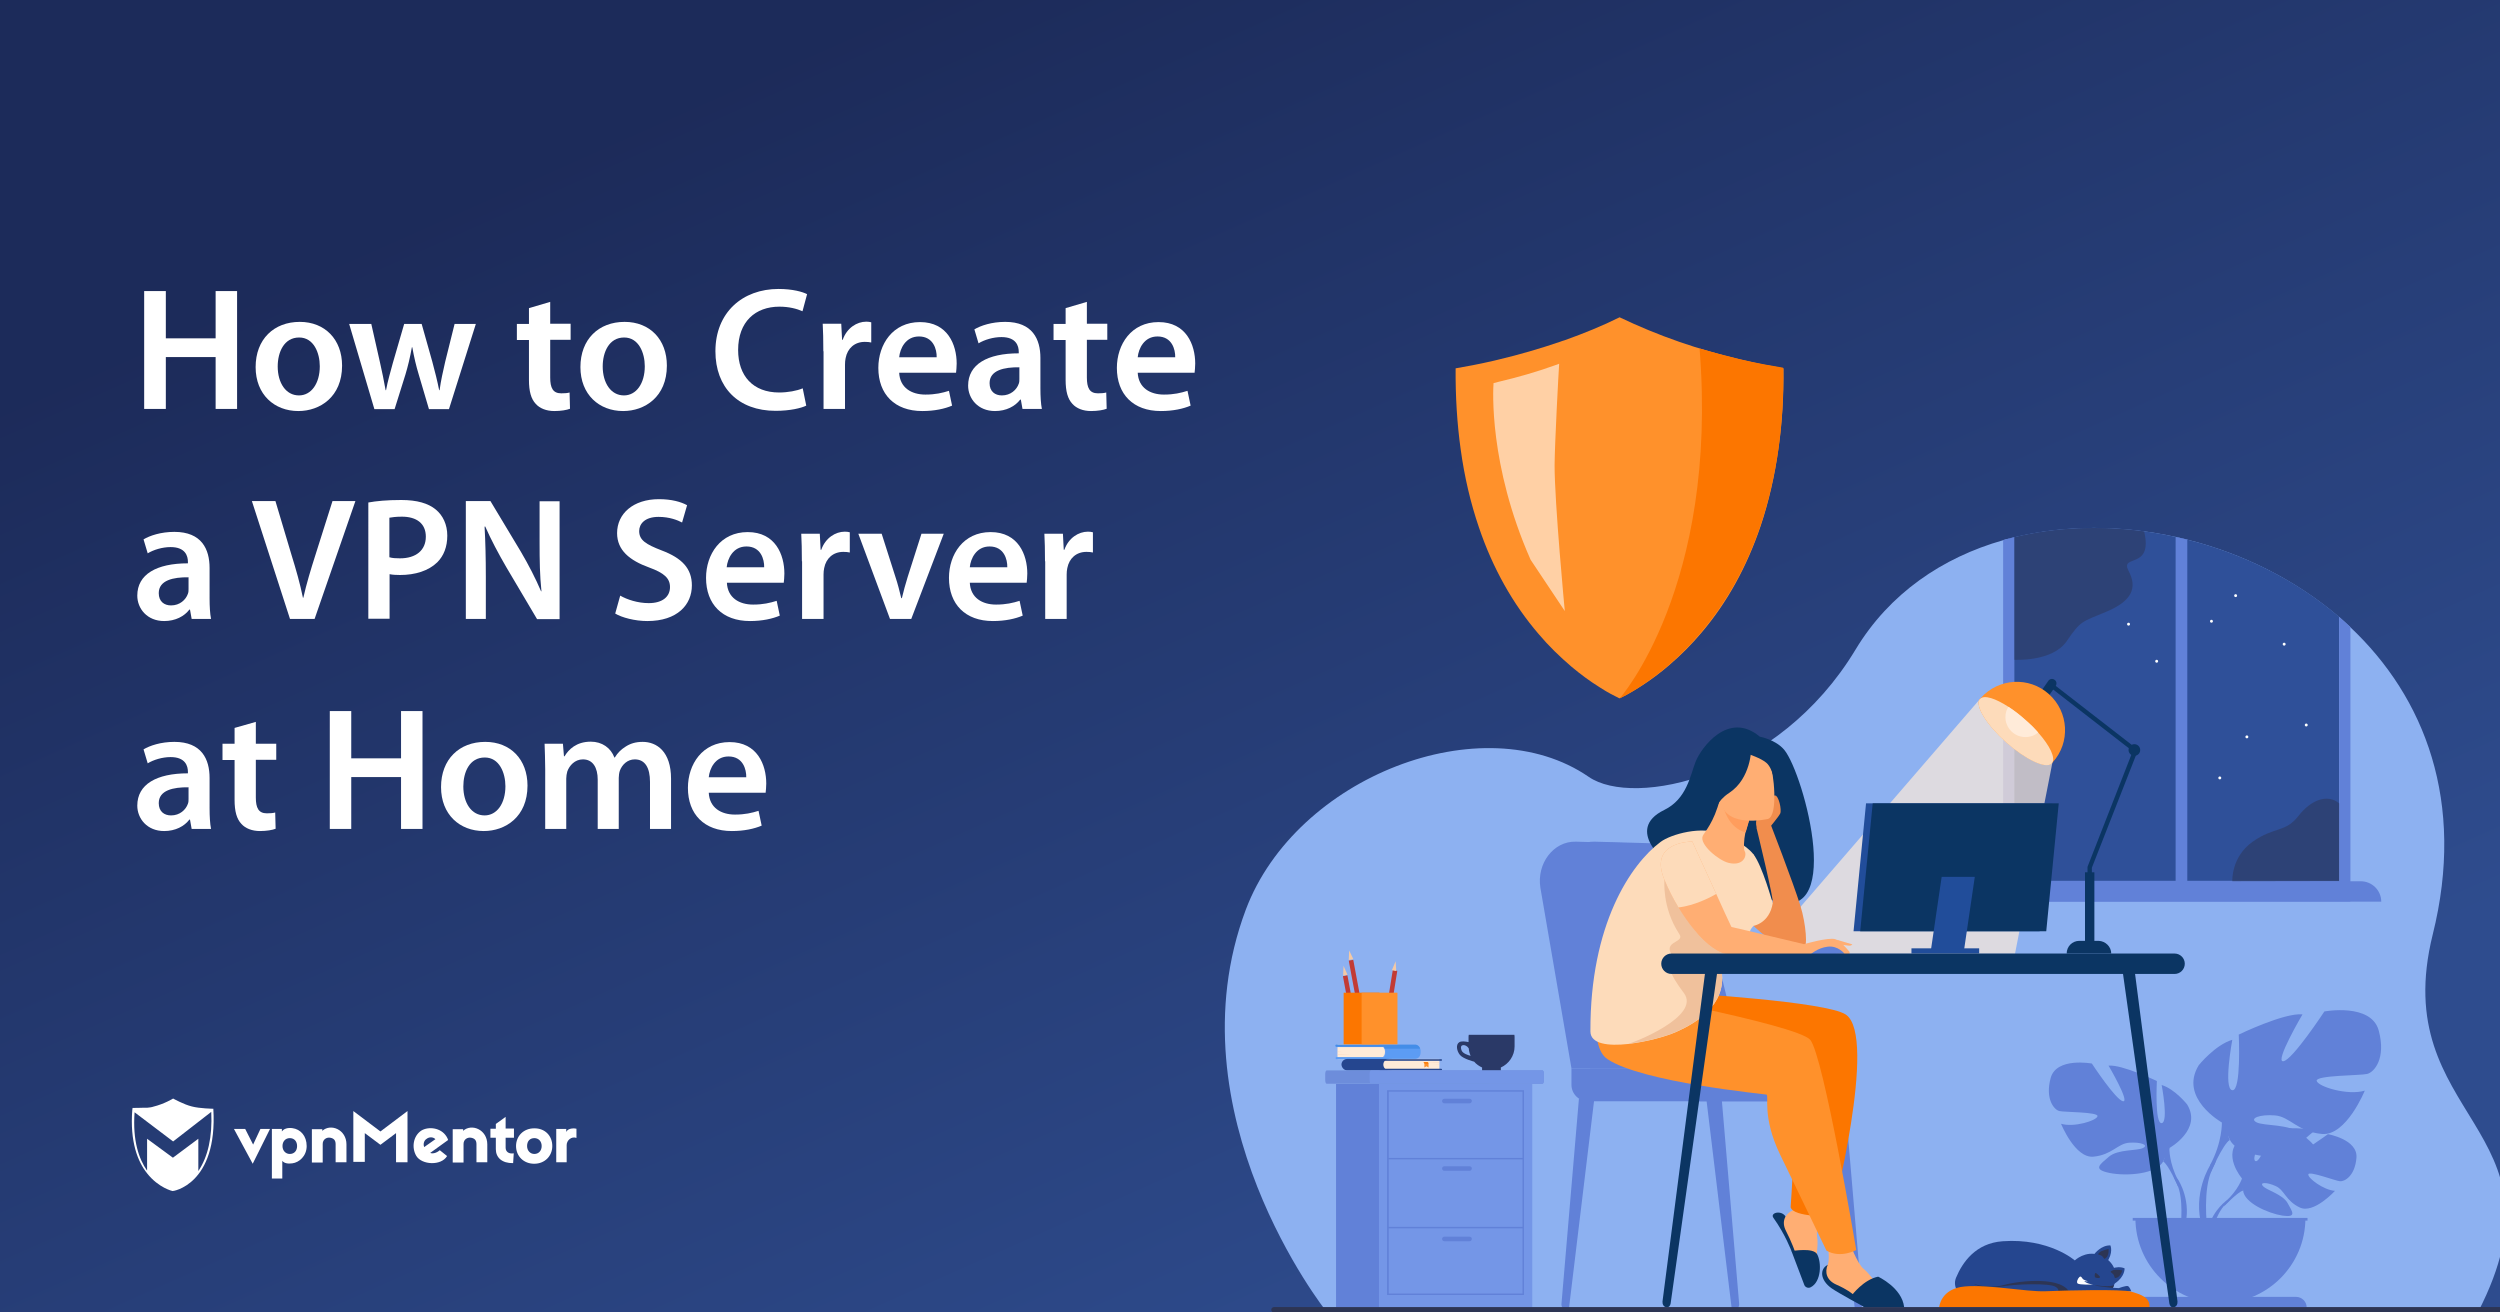 <?xml version="1.0" encoding="utf-8"?>
<!-- Generator: Adobe Illustrator 25.3.1, SVG Export Plug-In . SVG Version: 6.00 Build 0)  -->
<svg version="1.1" id="Layer_1" xmlns="http://www.w3.org/2000/svg" xmlns:xlink="http://www.w3.org/1999/xlink" x="0px" y="0px"
	 viewBox="0 0 1200 630" style="enable-background:new 0 0 1200 630;" xml:space="preserve">
<rect x="0" y="0" width="1200" height="630" fill="#808080" stroke="none"/>
<style type="text/css">
	.st0{fill:url(#SVGID_1_);}
	.st1{fill:#FFFFFF;}
	.st2{fill:#8DB1F1;}
	.st3{opacity:0.9;fill:#25468F;}
	.st4{fill:#FFEBD8;}
	.st5{fill:#5C9CF4;}
	.st6{fill:#448DE8;}
	.st7{fill:#F9D0B3;}
	.st8{fill:#25468F;}
	.st9{fill:#FF912B;}
	.st10{fill:#FC7600;}
	.st11{fill:#6181D8;}
	.st12{fill:#6D8DDB;}
	.st13{fill:#7496E7;}
	.st14{fill:#C23B35;}
	.st15{fill:#F4C9A5;}
	.st16{opacity:0.7;fill:#FFEBD9;}
	.st17{fill:#0B3563;}
	.st18{fill:#FDDBBA;}
	.st19{fill:#FFEBD9;}
	.st20{fill:#214D9A;}
	.st21{fill:#FFAE73;}
	.st22{fill:#F18D4D;}
	.st23{fill:#F0C19C;}
	.st24{fill:#FF9D5D;}
	.st25{fill:#2D3554;}
	.st26{opacity:0.5;fill:#2D3554;}
	.st27{fill:#2A3967;}
</style>
<linearGradient id="SVGID_1_" gradientUnits="userSpaceOnUse" x1="742.462" y1="-5.801" x2="454.991" y2="639.79" gradientTransform="matrix(1 0 0 -1 0 629.134)">
	<stop  offset="0" style="stop-color:#25468F;stop-opacity:0.9"/>
	<stop  offset="1" style="stop-color:#112155;stop-opacity:0.9"/>
</linearGradient>
<rect y="0" class="st0" width="1200" height="630"/>
<g>
	<g>
		<path class="st1" d="M121.3,558.6l-9-16.7h5.4l3.8,7.5l3.5-7.5h4.6L121.3,558.6z"/>
		<path class="st1" d="M147.2,550.1c0,4.8-3.6,7.9-6.9,8.3c-2,0.3-3.9,0-4.8-1.2v8.5h-5v-23.8h4.8v1.2c0.9-1.3,2.8-1.9,5-1.6
			C144.3,542,147.2,545.3,147.2,550.1z M135.6,550.1c0,2.2,1.5,3.8,3.5,3.8c2.2,0,3.5-1.6,3.5-3.8s-1.3-3.8-3.5-3.8
			C137,546.3,135.6,547.9,135.6,550.1z"/>
		<path class="st1" d="M166.3,549.3v8.6h-5.2v-8.7c0-1.9-0.9-2.8-2.6-3.1c-1.7-0.3-3.6,0.8-3.6,3v8.9h-5.2v-16h5v0.8
			C158.8,539.1,166.3,542.2,166.3,549.3z"/>
		<path class="st1" d="M195.6,557.9h-5.5v-14l-7.5,5.6l-7.5-5.6v13.8h-5.5v-24.4l13,9.8l13-9.8V557.9L195.6,557.9z"/>
		<path class="st1" d="M214.3,545.5c0.3,0.4,0.7,1.3,0.8,1.7l-8.6,6.2c1.1,0.5,3,0.1,4.6-1.3l3.5,2.8c-2.8,4.8-12.2,4.3-14.8-0.1
			c-2.3-3.9-1.5-9.5,2.4-12.1C205.6,540.6,211.6,541.2,214.3,545.5z M203.6,550.6l5.4-3.8c-1.2-1.2-3.1-1.1-4.3-0.1
			C203.6,547.4,203,549,203.6,550.6z"/>
		<path class="st1" d="M246.7,546.1h-4v4.8c0,1.9,1.5,3.1,3.9,2.7l-0.3,4.7c-5.4,0.1-8.3-2.7-8.3-6.7v-5.5h-2.6v-4.3h2.6v-2.3
			l4.7-3.4v5.6h4L246.7,546.1L246.7,546.1z"/>
		<path class="st1" d="M265.1,550.1c0,4.8-3.6,8.5-8.7,8.5c-5,0-8.7-3.6-8.7-8.5c0-4.8,3.6-8.5,8.7-8.5
			C261.5,541.5,265.1,545.1,265.1,550.1z M253,550.1c0,2.2,1.5,3.8,3.5,3.8s3.5-1.5,3.5-3.8s-1.5-3.8-3.5-3.8
			C254.3,546.3,253,547.8,253,550.1z"/>
		<path class="st1" d="M276.7,541.8v4.4c-2.4-0.9-4.7,1.2-4.7,3.4v8.3h-5v-16h4.8v1.5C272.6,541.2,276.3,541.6,276.7,541.8z"/>
		<path class="st1" d="M233.9,549.3v8.6h-5.2v-8.7c0-1.9-0.9-2.8-2.6-3.1s-3.6,0.8-3.6,3v8.9h-5.2v-16h5v0.8
			C226.4,539.1,233.9,542.2,233.9,549.3z"/>
		<path class="st1" d="M102.4,532.2c0,0-6.6-0.1-10.3-1.1c-3.8-0.9-9-3.8-9-3.8l0,0l0,0c0,0-4.2,2.6-9.5,3.9
			c-0.8,0.3-1.9,0.4-2.8,0.5c0,0,0,0-0.1,0c-0.3,0-0.4,0-0.7,0c-0.1,0-0.1,0-0.3,0c-0.1,0-0.3,0-0.4,0c-2.3,0.1-4.6,0.1-5.4,0.1
			c-0.1,0-0.3,0-0.3,0l0,0l0,0c0,0.3,0,0.7-0.1,0.9l0,0c-1.2,15.3,2.6,24.9,7.1,30.5l0,0c5.5,7,12.2,8.5,12.2,8.5l0,0l0,0
			C82.7,571.9,104.6,568.8,102.4,532.2z M95.2,562.1v-15.5L83,555.7l-12.4-9.1v15.3c-3.9-5.5-7-14.4-6-28l18.5,14l18.3-14.2
			C102,545.7,99.8,555.3,95.2,562.1z"/>
	</g>
</g>
<g>
	<path class="st2" d="M1189.6,629.5l-553.1-0.2c0,0-75.2-94.9-38.5-192.7c24-63.7,113.9-98.6,164.6-63.7c21.6,14.9,90.9,0.5,128-61
		c16.3-27.1,41.8-44.3,70.9-52.6c0.9-0.3,1.8-0.5,2.7-0.7c0.9-0.2,1.8-0.5,2.7-0.7c24.5-6,51.4-5.9,77.3-0.2
		c1.9,0.4,3.8,0.9,5.6,1.3c26.6,6.7,52.1,19.3,72.9,37.1c1.8,1.6,3.7,3.2,5.4,4.9c35.7,33.6,55.5,83.9,39.6,147.6
		C1145.7,537.4,1235.2,540.7,1189.6,629.5z"/>
	<path class="st3" d="M1122.8,296.1v131.2H964.2V258.5c0.9-0.2,1.8-0.5,2.7-0.7c0,0,0,0,0,0c19.8-4.8,41.1-5.7,62.3-2.8
		c5,0.7,10,1.6,15,2.7c1.9,0.4,3.8,0.9,5.6,1.3C1076.5,265.7,1102,278.3,1122.8,296.1z"/>
	<g>
		<g>
			<g>
				<path class="st4" d="M661.3,508.4H642v-7h19.3c1.9,0,3.5,1.6,3.5,3.5l0,0C664.8,506.8,663.2,508.4,661.3,508.4z"/>
				<path class="st5" d="M681.9,504.2v1.1c0,0.6-0.2,1.1-0.4,1.6c-0.5,0.9-1.5,1.5-2.7,1.5h-37.3c-0.2,0-0.4-0.2-0.4-0.4v-0.2
					c0-0.2,0.2-0.4,0.4-0.4h22.8c0.1-0.1,0.2-0.3,0.3-0.5c0.2-0.4,0.3-0.9,0.3-1.3v-1.3c0-0.2,0-0.5-0.1-0.7c-0.1-0.4-0.3-0.7-0.5-1
					h-22.8c-0.2,0-0.4-0.2-0.4-0.4v-0.2c0-0.2,0.2-0.4,0.4-0.4H679c1.3,0,2.4,0.9,2.8,2.1C681.8,503.7,681.9,503.9,681.9,504.2z"/>
				<path class="st6" d="M681.7,503.4h-17c-0.1-0.4-0.3-0.7-0.5-1h-22.8c-0.2,0-0.4-0.2-0.4-0.4v-0.2c0-0.2,0.2-0.4,0.4-0.4H679
					C680.3,501.3,681.4,502.2,681.7,503.4z"/>
			</g>
			<polygon class="st7" points="642,504.8 644.8,505 642,505 			"/>
			<polygon class="st7" points="642,505.9 648.6,506.1 642,506.1 			"/>
		</g>
		<g>
			<g>
				<g>
					<path class="st8" d="M646.8,513.8H668v-5.5h-21.4c-1.5,0-2.7,1.2-2.7,2.7l0,0C644,512.5,645.2,513.8,646.8,513.8z"/>
					<path class="st4" d="M666.8,513.8h24.1v-5.5h-24.2c-1.5,0-2.7,1.2-2.7,2.7l0,0C664,512.6,665.3,513.8,666.8,513.8z"/>
					<path class="st8" d="M662.4,513.8h29.4c0.2,0,0.4-0.2,0.4-0.4l0,0c0-0.2-0.2-0.4-0.4-0.4h-29.4c-0.2,0-0.4,0.2-0.4,0.4l0,0
						C662,513.6,662.2,513.8,662.4,513.8z"/>
					<path class="st8" d="M662.4,509.2h29.4c0.2,0,0.4-0.2,0.4-0.4l0,0c0-0.2-0.2-0.4-0.4-0.4h-29.4c-0.2,0-0.4,0.2-0.4,0.4l0,0
						C662,509,662.2,509.2,662.4,509.2z"/>
				</g>
				<polygon class="st7" points="690.9,511.1 687.7,511.2 690.9,511.2 				"/>
				<polygon class="st7" points="690.9,509.8 683.2,509.9 690.9,510 				"/>
			</g>
			<g>
				<path class="st9" d="M683.3,509.9c0,0,0.3,0.2,0.4,0.6c0,0.1,0,0.1,0,0.2c0,0.5,0,1.7,0,1.7l1-0.6l1,0.6v-1.6
					c0-0.3-0.1-0.6-0.2-0.8c-0.1-0.1-0.2-0.2-0.3-0.2H683.3z"/>
				<path class="st10" d="M683.3,509.9c0,0,0.3,0.2,0.4,0.6l2,0c0,0-0.1-0.6-0.5-0.6H683.3z"/>
			</g>
		</g>
	</g>
	<g>
		<g>
			<path class="st11" d="M832.5,628.5l0.2,0c1.3,0,2.2-1.2,2.1-2.6l-8.4-98.7l-7.3,0.8l12,99.2C831.2,628,831.8,628.5,832.5,628.5z"
				/>
		</g>
		<g>
			<path class="st11" d="M751.8,628.5l-0.2,0c-1.3,0-2.2-1.2-2.1-2.6l8.4-98.7l7.3,0.8l-12,99.2C753.1,628,752.5,628.5,751.8,628.5z
				"/>
		</g>
		<g>
			<path class="st11" d="M891.6,628.5l0.2,0c1.3,0,2.2-1.2,2.1-2.6l-8.4-98.7l-7.3,0.8l12,99.2C890.3,628,890.9,628.5,891.6,628.5z"
				/>
		</g>
		<path class="st11" d="M754.3,512.8l-14.9-86.6c-1.9-11.7,6.3-22.5,17-22.2l28.7,0.8c9.9,0.3,18.5,8.1,21.3,19.3l21.8,88.7H754.3z"
			/>
		<path class="st11" d="M763.3,512.8l-14.9-86.6c-1.9-11.7,6.3-22.5,17-22.2l28.7,0.8c9.9,0.3,18.5,8.1,21.3,19.3l21.8,88.7H763.3z"
			/>
		<path class="st11" d="M762.2,528.6h106c4.3,0,7.9-3.6,7.9-7.9l0,0c0-4.3-3.6-7.9-7.9-7.9H754.3v7.9
			C754.3,525.1,757.9,528.6,762.2,528.6z"/>
		<path class="st11" d="M816.3,528.6h63.2c4.3,0,7.9-3.6,7.9-7.9l0,0c0-4.3-3.6-7.9-7.9-7.9h-63.2c-4.3,0-7.9,3.6-7.9,7.9l0,0
			C808.4,525.1,811.9,528.6,816.3,528.6z"/>
	</g>
	<g>
		<g>
			<path class="st11" d="M1076.1,565.6c0,0-9.9-11.6-0.6-19c0,0,6.8-4.1,12.4-3.8c0,0-7.9,13.2-5.3,14.5c2.5,1.3,7.7-15.3,7.7-15.3
				s15.5-1.5,20.5,0.9c0,0-13.3,10.8-10.5,11.5c2.8,0.6,17.1-10,17.1-10s14.4,2.5,13.7,11.3s-5.7,11.5-7.9,11.3
				c-2.2-0.2-15-5.1-15.2-3.3c-0.3,1.8,7.4,7.6,12.8,7.9c0,0-10.2,11.2-16.9,8c-6.8-3.2-7.3-8.4-11.6-10.3c-4.2-1.9-7.8-1.9-6.1,0
				c1.7,2,9.4,3.9,11.8,8.1c2.4,4.3,4.6,7.1-2.4,6.1c-7-1.1-18.4-6.2-18.9-12C1076.1,565.6,1076.1,565.6,1076.1,565.6z"/>
			<g>
				<path class="st11" d="M1124,555.9c0,0-39.2-1.5-47.8,9.7c0,0-1.9,5.7-7.8,11l-0.9,2.5c0,0,6.8-7.2,9.2-7.6
					C1076.6,571.5,1072.8,557.6,1124,555.9z"/>
				<path class="st11" d="M1068.3,576.6c0,0-8.4,6.2-9,17.3l1.5,0.1c0,0,2.7-11.5,7.5-16S1068.3,576.6,1068.3,576.6z"/>
			</g>
		</g>
		<g>
			<path class="st11" d="M1041.4,551c0,0,15.8-8.9,8.4-20.9c0,0-5.9-7.4-12.2-9.3c0,0,3.4,17.9,0,18.3c-3.4,0.4-2.3-20.2-2.3-20.2
				s-16.7-8-23.2-7.4c0,0,10.3,17.5,7,17.1c-3.4-0.4-15-18.1-15-18.1s-17.1-3.2-19.8,7c-2.7,10.1,1.7,15.2,4.2,15.8
				c2.5,0.6,18.8,0.4,18.3,2.5c-0.4,2.1-11.4,5.5-17.5,3.6c0,0,6.7,16.7,15.6,15.8s11.6-6.3,17.1-6.7c5.5-0.4,9.5,1.1,6.7,2.5
				c-2.7,1.5-12,0.5-16.4,4.2c-4.4,3.8-8,6.1,0.2,7.8c8.2,1.7,23,0.6,25.9-5.7C1041.4,551,1041.4,551,1041.4,551z"/>
			<g>
				<path class="st11" d="M992,520.7c0,0,44.3,14.3,49.3,30.4c0,0-0.2,7.2,4.2,15.4v3.2c0,0-4.6-10.7-7.2-12.2
					C1038.4,557.3,1048.3,543.4,992,520.7z"/>
				<path class="st11" d="M1045.6,566.4c0,0,6.8,10.4,2.9,23l-1.8-0.5c0,0,1.7-13.9-1.9-20.9C1041.3,561,1045.6,566.4,1045.6,566.4z
					"/>
			</g>
		</g>
		<g>
			<path class="st11" d="M1066.5,538.8c0,0-20.8-11.7-11.1-27.5c0,0,7.8-9.7,16.1-12.2c0,0-4.4,23.6,0,24.2
				c4.4,0.6,3.1-26.7,3.1-26.7s21.9-10.6,30.6-9.7c0,0-13.6,23.1-9.2,22.5c4.4-0.6,19.7-23.9,19.7-23.9s22.5-4.2,26.1,9.2
				s-2.2,20-5.6,20.8c-3.3,0.8-24.7,0.6-24.2,3.3c0.6,2.8,15,7.2,23.1,4.7c0,0-8.9,21.9-20.6,20.8c-11.7-1.1-15.3-8.3-22.5-8.9
				c-7.2-0.6-12.5,1.4-8.9,3.3c3.6,1.9,15.8,0.6,21.7,5.6c5.8,5,10.6,8-0.3,10.2c-10.8,2.2-30.3,0.8-34.2-7.5
				C1066.5,538.8,1066.5,538.8,1066.5,538.8z"/>
			<g>
				<path class="st11" d="M1131.5,498.8c0,0-58.3,18.9-65,40c0,0,0.3,9.4-5.6,20.3v4.2c0,0,6.1-14.2,9.4-16.1
					C1070.4,547.2,1057.4,528.8,1131.5,498.8z"/>
				<path class="st11" d="M1061,559.1c0,0-9,13.7-3.9,30.3l2.3-0.6c0,0-2.2-18.3,2.5-27.5C1066.6,552,1061,559.1,1061,559.1z"/>
			</g>
		</g>
		<path class="st11" d="M1065.8,625.5c22.5,0,40.8-18.3,40.8-40.8H1025C1025,607.2,1043.3,625.5,1065.8,625.5z"/>
		<path class="st11" d="M1107.2,627.5h-82.8l0,0c0-2.8,2.3-5,5-5h72.7C1104.9,622.5,1107.2,624.8,1107.2,627.5L1107.2,627.5z"/>
		<rect x="1023.7" y="584.6" class="st11" width="83.9" height="1.3"/>
	</g>
	<g>
		<path class="st12" d="M741.1,515.6v2.8c0,1-0.3,1.8-0.7,1.8H636.8c-0.4,0-0.7-0.8-0.7-1.8v-2.8c0-1,0.3-1.8,0.7-1.8h103.6
			C740.8,513.8,741.1,514.6,741.1,515.6z"/>
		<path class="st13" d="M741.1,515.6v2.8c0,1-0.3,1.8-0.7,1.8h-82.3c-0.4,0-0.7-0.8-0.7-1.8v-2.8c0-1,0.3-1.8,0.7-1.8h82.3
			C740.8,513.8,741.1,514.6,741.1,515.6z"/>
		<rect x="641.3" y="520.3" class="st11" width="73.6" height="107.2"/>
		<rect x="661.9" y="520.3" class="st13" width="73.6" height="107.2"/>
		<g>
			<g>
				<path class="st11" d="M731.5,621.6h-65.7v-98.3h65.7V621.6z M666.6,620.9h64.2V524h-64.2V620.9z"/>
			</g>
			<g>
				<rect x="666.2" y="555.8" class="st11" width="65" height="0.7"/>
			</g>
			<g>
				<rect x="666.2" y="588.9" class="st11" width="65" height="0.7"/>
			</g>
			<path class="st11" d="M705.4,529.6h-12.1c-0.6,0-1.1-0.5-1.1-1.1l0,0c0-0.6,0.5-1.1,1.1-1.1h12.1c0.6,0,1.1,0.5,1.1,1.1l0,0
				C706.4,529.2,705.9,529.6,705.4,529.6z"/>
			<path class="st11" d="M705.4,562h-12.1c-0.6,0-1.1-0.5-1.1-1.1l0,0c0-0.6,0.5-1.1,1.1-1.1h12.1c0.6,0,1.1,0.5,1.1,1.1l0,0
				C706.4,561.6,705.9,562,705.4,562z"/>
			<path class="st11" d="M705.4,595.8h-12.1c-0.6,0-1.1-0.5-1.1-1.1l0,0c0-0.6,0.5-1.1,1.1-1.1h12.1c0.6,0,1.1,0.5,1.1,1.1l0,0
				C706.4,595.4,705.9,595.8,705.4,595.8z"/>
		</g>
	</g>
	<g>
		<g>
			
				<rect x="666" y="465.7" transform="matrix(-0.987 -0.159 0.159 -0.987 1249.897 1056.987)" class="st14" width="2.2" height="25.8"/>
			<polygon class="st15" points="669.9,461.4 670.2,466.1 668.1,465.7 			"/>
		</g>
		<g>
			
				<rect x="647" y="467.9" transform="matrix(-0.983 0.183 -0.183 -0.983 1373.111 835.063)" class="st14" width="2.2" height="25.8"/>
			<polygon class="st15" points="644.9,463.6 646.8,467.9 644.7,468.3 			"/>
		</g>
		<g>
			
				<rect x="649.7" y="460.4" transform="matrix(-0.983 0.183 -0.183 -0.983 1377.193 819.754)" class="st14" width="2.2" height="25.8"/>
			<polygon class="st15" points="647.6,456.2 649.6,460.4 647.4,460.8 			"/>
		</g>
		<g>
			
				<rect x="644.9" y="476.5" transform="matrix(-1 -1.224647e-16 1.224647e-16 -1 1307.047 977.791)" class="st10" width="17.2" height="24.8"/>
			
				<rect x="653.5" y="476.5" transform="matrix(-1 -1.224647e-16 1.224647e-16 -1 1324.279 977.791)" class="st9" width="17.2" height="24.8"/>
		</g>
	</g>
	<g>
		<g>
			<path class="st11" d="M1122.8,296.1v126.7H966.9v-165c-0.9,0.2-1.8,0.5-2.7,0.7c-0.9,0.2-1.8,0.5-2.7,0.7v173.5h166.7V301
				C1126.4,299.3,1124.6,297.7,1122.8,296.1z"/>
		</g>
		<path class="st11" d="M1143,432.8H945.5l0,0c0-5.4,4.4-9.8,9.8-9.8h177.8C1138.6,423,1143,427.4,1143,432.8L1143,432.8z"/>
		<path class="st11" d="M1049.9,259v168.4h-5.6V257.7C1046.1,258.1,1048,258.5,1049.9,259z"/>
	</g>
	<path class="st16" d="M950.5,335.4c-0.1,0.1-105.7,122.4-105.7,122.4h122.4l17.9-91.5L950.5,335.4z"/>
	<g>
		<g>
			<g>
				<g>
					<polygon class="st17" points="1004.1,452.7 1002,452.7 1002,416.1 1023.7,360.6 984.9,330.5 986.2,328.8 1026.3,359.9 
						1004.1,416.5 					"/>
				</g>
				<path class="st17" d="M980.5,334.4L980.5,334.4c-1-0.7-1.2-2-0.5-3l3.2-4.6c0.7-1,2-1.2,3-0.5l0,0c1,0.7,1.2,2,0.5,3l-3.2,4.6
					C982.8,334.8,981.5,335,980.5,334.4z"/>
				<path class="st17" d="M1021.7,360c0-1.6,1.3-2.8,2.8-2.8c1.6,0,2.8,1.3,2.8,2.8c0,1.6-1.3,2.8-2.8,2.8
					C1023,362.8,1021.7,361.5,1021.7,360z"/>
			</g>
			<g>
				<path class="st17" d="M1013.4,457.7H992l0,0c0-3.4,2.7-6.1,6.1-6.1h9.2C1010.6,451.7,1013.4,454.4,1013.4,457.7L1013.4,457.7z"
					/>
				<rect x="1000.8" y="418.7" class="st17" width="4.5" height="34"/>
			</g>
		</g>
		<g>
			<path class="st9" d="M985.3,365.9c-0.1,0.1-0.2,0.2-0.3,0.3l0,0c-0.1,0.1-0.2,0.2-0.3,0.3c-2.9,2.5-12.5-2-21.8-10.3
				c-9.3-8.3-14.9-17.4-12.7-20.6c0.1-0.1,0.2-0.2,0.3-0.3l0,0c0.1-0.1,0.2-0.2,0.3-0.3c8.5-9.5,23.2-10.4,32.7-1.8
				C993,341.7,993.9,356.4,985.3,365.9z"/>
			<path class="st18" d="M985,366.3L985,366.3c-0.1,0.1-0.1,0.1-0.1,0.1c-0.1,0.1-0.1,0.1-0.2,0.2c-2.9,2.5-12.5-2-21.8-10.3
				c-9.3-8.3-14.9-17.4-12.7-20.6c0.1-0.1,0.1-0.2,0.2-0.2c0,0,0.1-0.1,0.1-0.1l0,0c2-1.9,7.3-0.2,13.6,3.9c2.7,1.7,5.5,3.9,8.3,6.4
				c2.2,2,4.2,4,5.9,5.9C984,358,986.8,363.9,985,366.3z"/>
			<path class="st19" d="M978.3,351.6c-1.6,1.4-3.8,2.2-6.1,2.2c-5.3,0-9.6-4.3-9.6-9.6c0-1.8,0.5-3.5,1.4-4.9
				c2.7,1.7,5.5,3.9,8.3,6.4C974.6,347.6,976.6,349.6,978.3,351.6z"/>
		</g>
	</g>
	<g>
		<polygon class="st20" points="979,447 889.7,447 895.7,385.6 985,385.6 		"/>
		<polygon class="st17" points="982.2,447 892.9,447 898.9,385.6 988.2,385.6 		"/>
		<polygon class="st20" points="942.7,456.3 926.8,456.3 932,420.9 947.9,420.9 		"/>
		<rect x="917.5" y="455.2" class="st20" width="32.5" height="2.5"/>
	</g>
	<path class="st1" d="M1060.8,298.2c0-0.4,0.3-0.7,0.7-0.7c0.4,0,0.7,0.3,0.7,0.7c0,0.4-0.3,0.7-0.7,0.7
		C1061.1,298.9,1060.8,298.6,1060.8,298.2z"/>
	<path class="st1" d="M1021,299.6c0-0.4,0.3-0.7,0.7-0.7c0.4,0,0.7,0.3,0.7,0.7c0,0.4-0.3,0.7-0.7,0.7
		C1021.3,300.3,1021,300,1021,299.6z"/>
	<path class="st1" d="M1034.5,317.4c0-0.4,0.3-0.7,0.7-0.7c0.4,0,0.7,0.3,0.7,0.7s-0.3,0.7-0.7,0.7
		C1034.8,318.1,1034.5,317.8,1034.5,317.4z"/>
	<path class="st1" d="M1072.4,285.9c0-0.4,0.3-0.7,0.7-0.7c0.4,0,0.7,0.3,0.7,0.7c0,0.4-0.3,0.7-0.7,0.7
		C1072.7,286.6,1072.4,286.3,1072.4,285.9z"/>
	<path class="st1" d="M1095.7,309.2c0-0.4,0.3-0.7,0.7-0.7s0.7,0.3,0.7,0.7c0,0.4-0.3,0.7-0.7,0.7S1095.7,309.6,1095.7,309.2z"/>
	<path class="st1" d="M1077.8,353.7c0-0.4,0.3-0.7,0.7-0.7s0.7,0.3,0.7,0.7c0,0.4-0.3,0.7-0.7,0.7S1077.8,354.1,1077.8,353.7z"/>
	<path class="st1" d="M1064.8,373.4c0-0.4,0.3-0.7,0.7-0.7c0.4,0,0.7,0.3,0.7,0.7s-0.3,0.7-0.7,0.7
		C1065.1,374.1,1064.8,373.8,1064.8,373.4z"/>
	<path class="st1" d="M1106.3,348c0-0.4,0.3-0.7,0.7-0.7s0.7,0.3,0.7,0.7c0,0.4-0.3,0.7-0.7,0.7S1106.3,348.4,1106.3,348z"/>
	<g>
		<path class="st17" d="M859.9,600.5c0,0-2.9-7.9-8.7-16c-1.8-2.6,4.9-4.1,6.4,0.5c1.5,4.6,5.4,17.5,5.4,17.5L859.9,600.5z"/>
		<path class="st17" d="M895.3,618.1c0,0-8.9-15.2-17.9-11c-4,1.9-3.9,7.3,1.8,11.3c3.1,2.2,15.7,9,15.7,9L895.3,618.1z"/>
		<path class="st21" d="M875.4,578.9c0,0-4,10.8-3.2,14.8c0.9,4-1.2,11.1,0.5,14.5c1.6,3.5-1.7,6.5-4.5,7.7
			c-1.1,0.5-4.8-8.9-5.5-11.7c-0.7-2.8-3-8.7-5.4-13.3c-2.4-4.6-0.4-8.2,3.1-9.9s8.2-10.9,8.2-10.9L875.4,578.9z"/>
		<path class="st17" d="M856.5,360c-4.1-5-11.8-6.4-11.8-6.4c-15.1-12.7-28.2,5.4-30.8,12c-2.6,6.6-4.2,17.9-15.1,23.2
			c-19.4,9.5,1.7,25.7,1.7,25.7c8.8-19.4,49.8,15.2,47.9,16.7C886.8,448.2,865.9,371.5,856.5,360z"/>
		<path class="st22" d="M821.9,418.2c0,0,7.1,12.8,17.1,23.5c5.3,5.6,11.4,10.6,17.6,12.8c3.1,1.1,6.1,1.5,9.2,0.9
			c2-0.3,1.1-11.9-1.6-20.6c-3.6-11.5-14.7-40.2-14.7-40.2l-6.4,2.7c0,0,8.8,36.1,7.8,36.2l-9.3-23.6L821.9,418.2z"/>
		<path class="st10" d="M808.3,476.7c0,0,68.4,4,77.7,10.3c15.5,10.5-6.7,96.8-6.7,96.8s-18.4,0.6-19.8-4.3c0,0,3.3-45.1,0.4-52.9
			s-1.1-18.6-1.1-18.6s-35.9,5.5-47.3,2.8C800.1,508.2,808.3,476.7,808.3,476.7z"/>
		<path class="st21" d="M887.5,595.7c0,0,3.9,10.9,7.1,13.4c3.2,2.5,7.2,9.4,10.7,10.9s4,2.4,2.7,5.2c-0.5,1.1-11.2,2.8-13.6,1.1
			c-2.4-1.7-2.6-5.1-13-9.7c-4.7-2.1-5.6-6-4.1-9.5c1.5-3.5-0.7-13.6-0.7-13.6L887.5,595.7z"/>
		<path class="st9" d="M768.1,474.2c0,0,94.3,17.4,100.8,24.9C875.3,506.6,891,600,891,600s-7.5,4.2-14.3,0.3c0,0-16.3-33.9-22.2-46
			c-8.9-18.4-5.2-28.6-6.6-28.9c-1.4-0.3-59.6-5.9-76.3-17C761.8,501.9,768.1,474.2,768.1,474.2z"/>
		<path class="st18" d="M841.7,444.4c-2.9,3-1.5,4.3-1.5,5.6c0,4.8-0.7,6-4,7.7c-4,2.1-8.6,3.2-9.6,6.3c0,0,0,0,0,0
			c-0.2,0.7-0.3,1.4-0.2,2.3c2.4,16.4-12.9,25-21.3,28.8c-5.2,2.4-14.8,5-23.5,6c-9.7,1.1-18.2,0-18.2-6
			c-0.2-51.4,19.4-80.3,33.7-91c5-3.7,19.9-7.9,29.3-3.7c4.4,2,11.2,4.6,15.2,9.6c4.3,5.4,9.3,23.6,9.3,23.6
			C849.3,443.2,841.7,444.4,841.7,444.4z"/>
		<path class="st23" d="M798.9,422.2c0.1,0.4-1.3,13.3,7.2,26.2c3.1,4.7-10.7,2.8-1.4,12.8c1.1-3.2,27.6-1.5,31.5-3.6l-17.6-15.4
			L798.9,422.2z"/>
		<g>
			<path class="st22" d="M849.1,397.6c0,0,4.6-5.5,5.4-7.1c0.8-1.7-0.7-8.8-2.6-8.7c-1.2,0-2.6,4.3-3.9,5.9
				c-1.3,1.6-6.9,3.8-4.5,10.4C843.7,398.8,849.1,397.6,849.1,397.6z"/>
		</g>
		<g>
			<path class="st21" d="M837.4,408.5c1.3,1.9-0.3,7.4-7.6,5.7c-4.8-1.1-14.2-8.9-12.5-12.9c0.8-1.9,5.4-6.3,8.3-17.9l0.8,0.4
				l14.1,6.7c0,0-1.5,4.6-2.7,9C837,403.3,836.9,407.7,837.4,408.5z"/>
			<path class="st24" d="M840.6,390.6c0,0-1.5,4.6-2.7,9c-8.3-2.4-10.7-11.1-11.4-15.7L840.6,390.6z"/>
			<path class="st21" d="M848.6,393.1c0,0-19.8,4.6-22.5-7.8c-2.7-12.4-7-20.1,5.5-23.6c12.5-3.5,16,0.7,17.9,4.6
				C851.4,370.3,853.7,391.6,848.6,393.1z"/>
			<path class="st17" d="M840.6,359.5c0,0-0.1,14.2-10.6,21.1c-6.1,4-6.4,8.2-6.4,8.2s-3.6-12.2-4.2-21.3
				C819.4,367.5,835,353.5,840.6,359.5z"/>
			<path class="st17" d="M839.4,362c0,0,5.8,1.9,8.4,4.1c3.9,3.2,4.9,13.6,4.4,16.1c0,0,1-18-4.8-22.6
				C841.3,354.8,839.4,362,839.4,362z"/>
		</g>
		<path class="st21" d="M798.9,422.2c2,4.8,4.3,9.3,6.8,13.4c9.4,15.6,21,25,25.2,20.6c1.2-1.2,4.1-3,1-9.5
			c-2.4-5-5.3-11.4-8.1-17.6c-5.9-12.8-11.5-25.2-11.5-25.2C810.4,404,791.5,404.6,798.9,422.2z"/>
		<path class="st21" d="M818.6,442.3c0.6-0.4,36.2,8.3,47.3,10.9c2,0.5,3.2,0.8,3.2,0.8v4.2c0,0-36.8,1.7-42.6-0.9
			c-5.8-2.6-11.2-8.8-11.2-8.8L818.6,442.3z"/>
		<path class="st18" d="M798.9,422.2c2,4.8,4.3,9.3,6.8,13.4c7.7-1,14.8-4.6,18.1-6.5c-5.9-12.8-11.5-25.2-11.5-25.2
			C810.4,404,791.5,404.6,798.9,422.2z"/>
		<path class="st21" d="M865.9,453.2c0,0,11.7-3.4,15-2.4c2.3,0.7,5.2,4.1,6.8,6c0.4,0.6,0,1.4-0.7,1.4c-2,0-5.1-0.1-6.8-1
			c-1.6-0.8-3.9,1-6.5,1c-2,0-4.6,0-4.6,0L865.9,453.2z"/>
		<path class="st17" d="M888.9,621.7c0,0,5.6-7.5,12.6-8.9c0,0,11.5,5.3,12.5,14.7h-19.1L888.9,621.7z"/>
		<path class="st17" d="M859.9,600.5c0.6,0,10.4-1.8,12.3,1.5c2.2,3.9,2.1,13.3-3.1,15.9c-1.2,0.6-2.7,0-3.1-1.3L859.9,600.5z"/>
		<path class="st23" d="M805.2,495c-5.2,2.4-14.8,5-23.5,6c2.1-0.4,34.9-13.1,26.6-24.3c-6.9-9.2-9.6-14.6-1.1-16
			c3.1-0.5,15.7,2.6,19.4,3.3c-0.2,0.7-0.3,1.4-0.2,2.3C828.8,482.6,813.5,491.2,805.2,495z"/>
	</g>
	<path class="st11" d="M885.4,457.8c0,0-3.1-4-8.1-3.4c-5,0.6-8.3,3.8-8.3,3.8L885.4,457.8z"/>
	<g>
		<path class="st17" d="M1043.8,467.5H802.3c-2.7,0-4.9-2.2-4.9-4.9v0c0-2.7,2.2-4.9,4.9-4.9h241.5c2.7,0,4.9,2.2,4.9,4.9v0
			C1048.7,465.3,1046.5,467.5,1043.8,467.5z"/>
		<g>
			<path class="st17" d="M799.9,627.5L799.9,627.5c-1.4-0.2-2-1.5-1.9-2.8l21-162.1l5.8,0.3l-22.9,162.8
				C801.7,626.8,801,627.6,799.9,627.5z"/>
		</g>
		<g>
			<path class="st17" d="M1043.3,627.5L1043.3,627.5c1.4-0.2,2-1.5,1.9-2.8l-21-162.1l-5.8,0.3l22.9,162.8
				C1041.5,626.8,1042.2,627.6,1043.3,627.5z"/>
		</g>
	</g>
	<path class="st21" d="M881.7,451.1l7.4,2.2c0,0-0.4,0.8-1.8,0.6c-1.4-0.1-4.5-0.6-4.5-0.6L881.7,451.1z"/>
	<g>
		<g>
			<path class="st8" d="M945.6,622.8l67.5-2.5c0.4-0.7,0.8-1.4,1.1-2.1c0,0,0,0,0,0c0.2-0.5,0.4-1,0.6-1.5
				c2.5-7.1-1.6-12.4-7.2-14.3c-6.6-2.3-11.7,2.6-11.7,2.6s-12.3-10.8-34.6-9.2c-13,0.9-19.3,10.1-22.4,17.5
				C937,617.9,940.6,623,945.6,622.8z"/>
			<path class="st8" d="M1005.4,601.8c0,0,3.2-4.2,7.6-4c0,0,1.6,3.6-1.9,8.3C1007.6,610.9,1005.4,601.8,1005.4,601.8z"/>
			<path class="st8" d="M1011.3,610c0,0,4.5-2.9,8.5-1.2c0,0,0.3,3.9-4.6,7.2C1010.4,619.3,1011.3,610,1011.3,610z"/>
			<path class="st25" d="M947.6,616.3c0,0,6.6,2.6,14.2,0.5c8-2.2,28.6-4.3,31.8,4.1l-46.4,1.9L947.6,616.3z"/>
			<path class="st8" d="M1008.5,617.8l8.5,0.5c0,0,3.3-1.2,4.3-1c0.9,0.2,1.7,2.5,1.7,2.5l-13.3,0.5L1008.5,617.8z"/>
			<path class="st8" d="M945.5,615.1c0,0,5.8,4.5,13.9,2.7c8.1-1.7,24.9-1.9,27.3-0.1c0,0,2.3,1.2,0.8,2.9
				c-1.5,1.7-13.9,1.1-19.2,1.5c-3.8,0.2-23.2,1.9-26.1,0S945.5,615.1,945.5,615.1z"/>
			<path class="st25" d="M1007.9,612.7c0,0-1.9-2.1-2.2-1.6c-0.3,0.5-0.4,1.8,0.1,2.1C1006.3,613.5,1008.4,613.8,1007.9,612.7z"/>
			<path class="st25" d="M1005.6,617c0.3,0.3,8.6,1.2,8.6,1.2s0,0,0,0c0.2-0.5,0.4-1,0.6-1.5C1013.2,618.2,1005.3,616.7,1005.6,617z
				"/>
			<path class="st25" d="M1010.4,604.1c0,0,2-0.7,1.7-4.6c0,0-3.5,0.7-4.5,1.8c-1.1,1.2,0,0.8,1.1,1.4
				C1009.7,603.3,1010,604.8,1010.4,604.1z"/>
			<path class="st25" d="M1015.5,613.4c0,0,2.1,0.1,3.2-3.6c0,0-3.5-0.7-4.9,0.1c-1.4,0.7-0.3,0.8,0.5,1.7
				C1015.1,612.3,1014.8,613.8,1015.5,613.4z"/>
			<path class="st1" d="M1004.7,616.6c0,0-3.2-0.4-4.3-1.7c0,0,1.3,0.3,1.8,0.1c0,0-2.1-0.5-2.6-1.3c-0.5-0.7-0.8-1.3-1.5-0.7
				c-0.7,0.6-1.6,2.5-0.8,3.1C998.2,616.8,1004.7,616.6,1004.7,616.6z"/>
		</g>
		<path class="st10" d="M930.8,627.5c0,0,0.6-9,12.3-10c11.7-1,29.3,2.6,38.6,2.3c9.2-0.4,36.9-1.1,41.3,0.2
			c4.4,1.3,9.3,2.7,8.7,7.7L930.8,627.5z"/>
	</g>
	<path class="st25" d="M1215.4,630H611.5c-0.7,0-1.3-0.6-1.3-1.3v0c0-0.7,0.6-1.3,1.3-1.3h603.9c0.7,0,1.3,0.6,1.3,1.3l0,0
		C1216.7,629.4,1216.1,630,1215.4,630z"/>
	<path class="st26" d="M1071.5,423c0,0-0.6-11.7,9.8-19c10.4-7.3,15.7-4.3,21.9-12.3s14.2-10.7,19.6-6.1v37.3L1071.5,423z"/>
	<path class="st26" d="M1021.7,274c4.5,8.4,1.3,14.6-10.6,19.6c-11.9,5-12.3,4.2-19.1,14.2c-6.9,10-25.1,8.9-25.1,8.9v-58.8
		c0,0,0,0,0,0c19.8-4.8,41.1-5.7,62.3-2.8C1033.6,273.7,1017.4,265.8,1021.7,274z"/>
	<path class="st27" d="M726.9,496.7h-1.8c0,0,0,0,0,0h-3c0,0,0,0,0,0h-17.1c-0.1,0.5-0.1,0.9-0.1,1.4v2.1c-1.5-0.3-3.5-0.6-4.5,0.1
		c-1.7,1.1-1.2,4.2,0.4,6.1c1.6,1.9,6.8,3.2,6.8,3.2l0,0c1,1.2,2.3,2.1,3.8,2.8h0v1.3h9v-1.3h0c3.8-1.7,6.6-5.6,6.6-10.1v-4.3
		C727,497.7,727,497.2,726.9,496.7z M701.6,504.3c-0.7-1.8-0.2-2.5,0.6-2.6c0.9-0.2,2.1,0.4,2.8,1.5c0.1,1.3,0.4,2.5,0.9,3.6
		C704.7,506.5,702.2,505.7,701.6,504.3z"/>
</g>
<g>
	<g>
		<path class="st9" d="M853.7,215.1c-1.8,13.2-4.7,25.8-8.6,37.4c-6.6,19.5-16,36.6-28.3,51.1c-4.8,5.7-10,10.9-15.6,15.7
			c-4.4,3.8-9,7.2-13.7,10.2c-4.2,2.7-7.8,4.6-10.2,5.7c-2.2-1.1-5.5-2.7-9.3-5.2c-4.7-2.9-9.3-6.3-13.7-10
			c-5.5-4.7-10.9-9.9-15.7-15.6c-12.4-14.4-22.1-31.7-28.7-51.2c-4-11.7-7-24.4-8.8-37.7c-1.7-12.2-2.5-25.1-2.4-38.7
			c4.6-0.8,10.8-1.9,18.1-3.6c0.8-0.2,1.7-0.4,2.5-0.6c10.1-2.4,20-5.3,29.4-8.5c0.8-0.3,1.6-0.6,2.4-0.8c9.2-3.3,18.1-6.9,26.3-11
			c9,4.3,18.6,8.3,28.7,11.8c9.5,3.3,19.3,6.1,29.4,8.5c8.4,2,15.5,3.3,20.6,4.2C856.2,190.3,855.4,203.1,853.7,215.1z"/>
	</g>
	<path class="st16" d="M751.1,293.3l-16.4-24.6c-20.2-45.7-18-82.1-17.8-84.8c0.8-0.2,1.5-0.4,2.3-0.6c9.3-2.2,18.4-4.8,27-7.9
		c0.7-0.3,1.5-0.5,2.2-0.8c-0.3,4.1-2.1,37.7-2.2,48.7C746.2,241.6,751.1,293.3,751.1,293.3z"/>
	<path class="st10" d="M853.7,215.2c-1.9,13.3-4.9,26.1-8.9,37.8c-6.8,19.7-16.6,37-29.3,51.7c-4.9,5.7-10.4,11.1-16.1,15.9
		c-4.6,3.8-9.4,7.3-14.2,10.3c-3,1.9-5.6,3.3-7.8,4.4c0,0,47.5-53.5,38.4-168c6.2,1.8,12.5,3.5,18.8,5c8.7,2.1,16,3.3,21.3,4.2
		C856.2,190,855.4,203,853.7,215.2z"/>
</g>
<g>
	<path class="st1" d="M79.6,139.7v22.7h23.9v-22.7h10.3v56.6h-10.3v-24.9H79.6v24.9H69.2v-56.6H79.6z"/>
	<path class="st1" d="M164.2,175.5c0,15-10.6,21.8-21,21.8c-11.5,0-20.5-7.9-20.5-21.1c0-13.4,8.8-21.7,21.2-21.7
		C156,154.5,164.2,163,164.2,175.5z M133.3,175.9c0,7.9,3.9,13.9,10.2,13.9c5.9,0,10-5.7,10-14c0-6.4-2.9-13.8-9.9-13.8
		C136.3,162,133.3,169.1,133.3,175.9z"/>
	<path class="st1" d="M178.2,155.4l4.2,18.6c1,4.4,1.9,8.8,2.7,13.3h0.2c0.8-4.5,2.2-9,3.3-13.2l5.4-18.6h8.4l5.1,18.1
		c1.3,4.8,2.4,9.2,3.3,13.7h0.2c0.6-4.5,1.6-8.9,2.7-13.7l4.5-18.1h10.2l-12.9,40.9h-9.6l-4.9-16.6c-1.3-4.3-2.2-8.1-3.1-13.1h-0.2
		c-0.9,5-1.9,9.1-3.1,13.1l-5.2,16.6h-9.7l-12.1-40.9H178.2z"/>
	<path class="st1" d="M264.1,144.9v10.5h9.8v7.7h-9.8v18.1c0,5,1.3,7.6,5.3,7.6c1.8,0,2.9-0.1,4-0.4l0.2,7.8
		c-1.5,0.6-4.3,1.1-7.5,1.1c-3.9,0-7-1.3-8.9-3.4c-2.3-2.4-3.3-6.1-3.3-11.5v-19.2h-5.8v-7.7h5.8v-7.6L264.1,144.9z"/>
	<path class="st1" d="M320.1,175.5c0,15-10.6,21.8-21,21.8c-11.5,0-20.5-7.9-20.5-21.1c0-13.4,8.8-21.7,21.2-21.7
		C312,154.5,320.1,163,320.1,175.5z M289.3,175.9c0,7.9,3.9,13.9,10.2,13.9c5.9,0,10-5.7,10-14c0-6.4-2.9-13.8-9.9-13.8
		C292.3,162,289.3,169.1,289.3,175.9z"/>
	<path class="st1" d="M387,194.7c-2.4,1.2-7.8,2.5-14.7,2.5c-18,0-28.9-11.3-28.9-28.6c0-18.6,13-29.9,30.3-29.9
		c6.8,0,11.6,1.4,13.7,2.5l-2.2,8.2c-2.7-1.2-6.5-2.2-11.1-2.2c-11.5,0-19.8,7.2-19.8,20.8c0,12.5,7.2,20.4,19.7,20.4
		c4.1,0,8.5-0.8,11.3-2L387,194.7z"/>
	<path class="st1" d="M395.2,168.6c0-5.5-0.1-9.6-0.3-13.2h8.9l0.4,7.7h0.3c2-5.7,6.8-8.7,11.3-8.7c1,0,1.6,0.1,2.4,0.3v9.7
		c-0.9-0.2-1.8-0.3-3.1-0.3c-4.9,0-8.3,3.1-9.2,7.8c-0.2,0.9-0.3,2-0.3,3.1v21.3h-10.3V168.6z"/>
	<path class="st1" d="M431.6,178.8c0.3,7.4,6,10.6,12.6,10.6c4.8,0,8.1-0.8,11.3-1.8l1.5,7.1c-3.5,1.5-8.4,2.6-14.3,2.6
		c-13.3,0-21.1-8.1-21.1-20.7c0-11.3,6.9-22,20-22c13.3,0,17.6,10.9,17.6,19.9c0,1.9-0.2,3.4-0.3,4.4H431.6z M449.6,171.5
		c0.1-3.8-1.6-10-8.5-10c-6.4,0-9.1,5.8-9.5,10H449.6z"/>
	<path class="st1" d="M499.4,186.5c0,3.7,0.2,7.3,0.7,9.8h-9.3l-0.8-4.5h-0.3c-2.4,3.2-6.7,5.5-12.1,5.5c-8.2,0-12.9-6-12.9-12.2
		c0-10.2,9.2-15.5,24.3-15.5v-0.7c0-2.7-1.1-7.1-8.3-7.1c-4,0-8.2,1.3-11,3l-2-6.7c3-1.8,8.3-3.6,14.8-3.6
		c13.1,0,16.9,8.3,16.9,17.3V186.5z M489.3,176.3c-7.3-0.1-14.3,1.4-14.3,7.6c0,4,2.6,5.9,5.9,5.9c4.2,0,7.1-2.7,8.1-5.6
		c0.3-0.8,0.3-1.5,0.3-2.3V176.3z"/>
	<path class="st1" d="M521.7,144.9v10.5h9.8v7.7h-9.8v18.1c0,5,1.3,7.6,5.3,7.6c1.8,0,2.9-0.1,4-0.4l0.2,7.8
		c-1.5,0.6-4.3,1.1-7.5,1.1c-3.9,0-7-1.3-8.9-3.4c-2.3-2.4-3.3-6.1-3.3-11.5v-19.2h-5.8v-7.7h5.8v-7.6L521.7,144.9z"/>
	<path class="st1" d="M546.1,178.8c0.3,7.4,6,10.6,12.6,10.6c4.8,0,8.1-0.8,11.3-1.8l1.5,7.1c-3.5,1.5-8.4,2.6-14.3,2.6
		c-13.3,0-21.1-8.1-21.1-20.7c0-11.3,6.9-22,20-22c13.3,0,17.6,10.9,17.6,19.9c0,1.9-0.2,3.4-0.3,4.4H546.1z M564.1,171.5
		c0.1-3.8-1.6-10-8.5-10c-6.4,0-9.1,5.8-9.5,10H564.1z"/>
	<path class="st1" d="M100.6,287.3c0,3.7,0.2,7.3,0.7,9.8h-9.3l-0.8-4.5h-0.3c-2.4,3.2-6.7,5.5-12.1,5.5c-8.2,0-12.9-6-12.9-12.2
		c0-10.2,9.2-15.5,24.3-15.5v-0.7c0-2.7-1.1-7.1-8.3-7.1c-4,0-8.2,1.3-11,3l-2-6.7c3-1.8,8.3-3.6,14.8-3.6
		c13.1,0,16.9,8.3,16.9,17.3V287.3z M90.5,277.1c-7.3-0.1-14.3,1.4-14.3,7.6c0,4,2.6,5.9,5.9,5.9c4.2,0,7.1-2.7,8.1-5.6
		c0.3-0.8,0.3-1.5,0.3-2.3V277.1z"/>
	<path class="st1" d="M139.2,297.1l-18.3-56.6h11.3l7.7,25.8c2.2,7.1,4.1,13.7,5.5,20.6h0.2c1.5-6.7,3.6-13.6,5.8-20.5l8.2-25.9h11
		l-19.6,56.6H139.2z"/>
	<path class="st1" d="M176.8,241.2c3.8-0.7,8.9-1.2,15.8-1.2c7.6,0,13,1.6,16.6,4.6c3.4,2.8,5.5,7.2,5.5,12.5
		c0,5.4-1.7,9.7-4.8,12.8c-4.2,4.1-10.6,6.1-17.9,6.1c-1.9,0-3.6-0.1-5-0.4v21.4h-10.2V241.2z M187,267.5c1.3,0.4,2.9,0.5,5,0.5
		c7.7,0,12.4-3.9,12.4-10.4c0-6.3-4.4-9.6-11.5-9.6c-2.9,0-4.9,0.3-6,0.5V267.5z"/>
	<path class="st1" d="M223.6,297.1v-56.6h11.8l14.6,24.3c3.7,6.3,7.1,12.9,9.7,19h0.2c-0.8-7.6-0.9-14.9-0.9-23.5v-19.7h9.6v56.6
		h-10.8L243,272.2c-3.6-6.2-7.3-13.1-10.1-19.5l-0.3,0.1c0.4,7.3,0.6,14.8,0.6,24.1v20.2H223.6z"/>
	<path class="st1" d="M297.7,285.9c3.3,1.9,8.4,3.6,13.7,3.6c6.6,0,10.2-3.1,10.2-7.7c0-4.3-2.9-6.8-10-9.4
		c-9.4-3.4-15.4-8.3-15.4-16.5c0-9.3,7.7-16.3,20.1-16.3c6.1,0,10.6,1.3,13.5,2.9l-2.4,8.3c-2.1-1.1-6-2.7-11.3-2.7
		c-6.6,0-9.3,3.4-9.3,6.8c0,4.4,3.3,6.4,10.8,9.3c9.8,3.7,14.5,8.7,14.5,16.8c0,9.2-6.9,17.1-21.4,17.1c-6,0-12.3-1.7-15.4-3.6
		L297.7,285.9z"/>
	<path class="st1" d="M348.9,279.6c0.3,7.4,6,10.6,12.6,10.6c4.8,0,8.1-0.8,11.3-1.8l1.5,7.1c-3.5,1.5-8.4,2.6-14.3,2.6
		c-13.3,0-21.1-8.1-21.1-20.7c0-11.3,6.9-22,20-22c13.3,0,17.6,10.9,17.6,19.9c0,1.9-0.2,3.4-0.3,4.4H348.9z M366.8,272.3
		c0.1-3.8-1.6-10-8.5-10c-6.4,0-9.1,5.8-9.5,10H366.8z"/>
	<path class="st1" d="M384.9,269.4c0-5.5-0.1-9.6-0.3-13.2h8.9l0.4,7.7h0.3c2-5.7,6.8-8.7,11.3-8.7c1,0,1.6,0.1,2.4,0.3v9.7
		c-0.9-0.2-1.8-0.3-3.1-0.3c-4.9,0-8.3,3.1-9.2,7.8c-0.2,0.9-0.3,2-0.3,3.1v21.3h-10.3V269.4z"/>
	<path class="st1" d="M423.2,256.2l6.6,20.7c1.2,3.6,2,6.9,2.8,10.2h0.3c0.8-3.4,1.7-6.6,2.8-10.2l6.6-20.7H453l-15.6,40.9h-10.2
		L412,256.2H423.2z"/>
	<path class="st1" d="M465.5,279.6c0.3,7.4,6,10.6,12.6,10.6c4.8,0,8.1-0.8,11.3-1.8l1.5,7.1c-3.5,1.5-8.4,2.6-14.3,2.6
		c-13.3,0-21.1-8.1-21.1-20.7c0-11.3,6.9-22,20-22c13.3,0,17.6,10.9,17.6,19.9c0,1.9-0.2,3.4-0.3,4.4H465.5z M483.5,272.3
		c0.1-3.8-1.6-10-8.5-10c-6.4,0-9.1,5.8-9.5,10H483.5z"/>
	<path class="st1" d="M501.6,269.4c0-5.5-0.1-9.6-0.3-13.2h8.9l0.4,7.7h0.3c2-5.7,6.8-8.7,11.3-8.7c1,0,1.6,0.1,2.4,0.3v9.7
		c-0.9-0.2-1.8-0.3-3.1-0.3c-4.9,0-8.3,3.1-9.2,7.8c-0.2,0.9-0.3,2-0.3,3.1v21.3h-10.3V269.4z"/>
	<path class="st1" d="M100.6,388.1c0,3.7,0.2,7.3,0.7,9.8h-9.3l-0.8-4.5h-0.3c-2.4,3.2-6.7,5.5-12.1,5.5c-8.2,0-12.9-6-12.9-12.2
		c0-10.2,9.2-15.5,24.3-15.5v-0.7c0-2.7-1.1-7.1-8.3-7.1c-4,0-8.2,1.3-11,3l-2-6.7c3-1.8,8.3-3.6,14.8-3.6
		c13.1,0,16.9,8.3,16.9,17.3V388.1z M90.5,377.9c-7.3-0.1-14.3,1.4-14.3,7.6c0,4,2.6,5.9,5.9,5.9c4.2,0,7.1-2.7,8.1-5.6
		c0.3-0.8,0.3-1.5,0.3-2.3V377.9z"/>
	<path class="st1" d="M122.8,346.5V357h9.8v7.7h-9.8v18.1c0,5,1.3,7.6,5.3,7.6c1.8,0,2.9-0.1,4-0.4l0.2,7.8
		c-1.5,0.6-4.3,1.1-7.5,1.1c-3.9,0-7-1.3-8.9-3.4c-2.3-2.4-3.3-6.1-3.3-11.5v-19.2h-5.8V357h5.8v-7.6L122.8,346.5z"/>
	<path class="st1" d="M168.6,341.3V364h23.9v-22.7h10.3v56.6h-10.3V373h-23.9v24.9h-10.3v-56.6H168.6z"/>
	<path class="st1" d="M253.2,377.1c0,15-10.6,21.8-21,21.8c-11.5,0-20.5-7.9-20.5-21.1c0-13.4,8.8-21.7,21.2-21.7
		C245.1,356.1,253.2,364.6,253.2,377.1z M222.4,377.5c0,7.9,3.9,13.9,10.2,13.9c5.9,0,10-5.7,10-14c0-6.4-2.9-13.8-9.9-13.8
		C225.3,363.6,222.4,370.7,222.4,377.5z"/>
	<path class="st1" d="M261.7,369.2c0-4.7-0.2-8.7-0.3-12.2h8.8l0.5,6h0.3c1.9-3.2,5.6-7,12.6-7c5.4,0,9.6,3,11.3,7.6h0.2
		c1.4-2.3,3.1-3.9,5-5.1c2.4-1.6,5-2.4,8.4-2.4c6.7,0,13.6,4.6,13.6,17.7v24.1h-10.1v-22.6c0-6.8-2.4-10.8-7.3-10.8
		c-3.5,0-6.1,2.5-7.2,5.5c-0.3,0.9-0.5,2.3-0.5,3.4v24.5h-10.1v-23.7c0-5.7-2.3-9.7-7.1-9.7c-3.9,0-6.5,3-7.5,5.8
		c-0.3,1.1-0.5,2.3-0.5,3.4v24.2h-10.1V369.2z"/>
	<path class="st1" d="M340.2,380.4c0.3,7.4,6,10.6,12.6,10.6c4.8,0,8.1-0.8,11.3-1.8l1.5,7.1c-3.5,1.5-8.4,2.6-14.3,2.6
		c-13.3,0-21.1-8.1-21.1-20.7c0-11.3,6.9-22,20-22c13.3,0,17.6,10.9,17.6,19.9c0,1.9-0.2,3.4-0.3,4.4H340.2z M358.2,373.1
		c0.1-3.8-1.6-10-8.5-10c-6.4,0-9.1,5.8-9.5,10H358.2z"/>
</g>
</svg>
